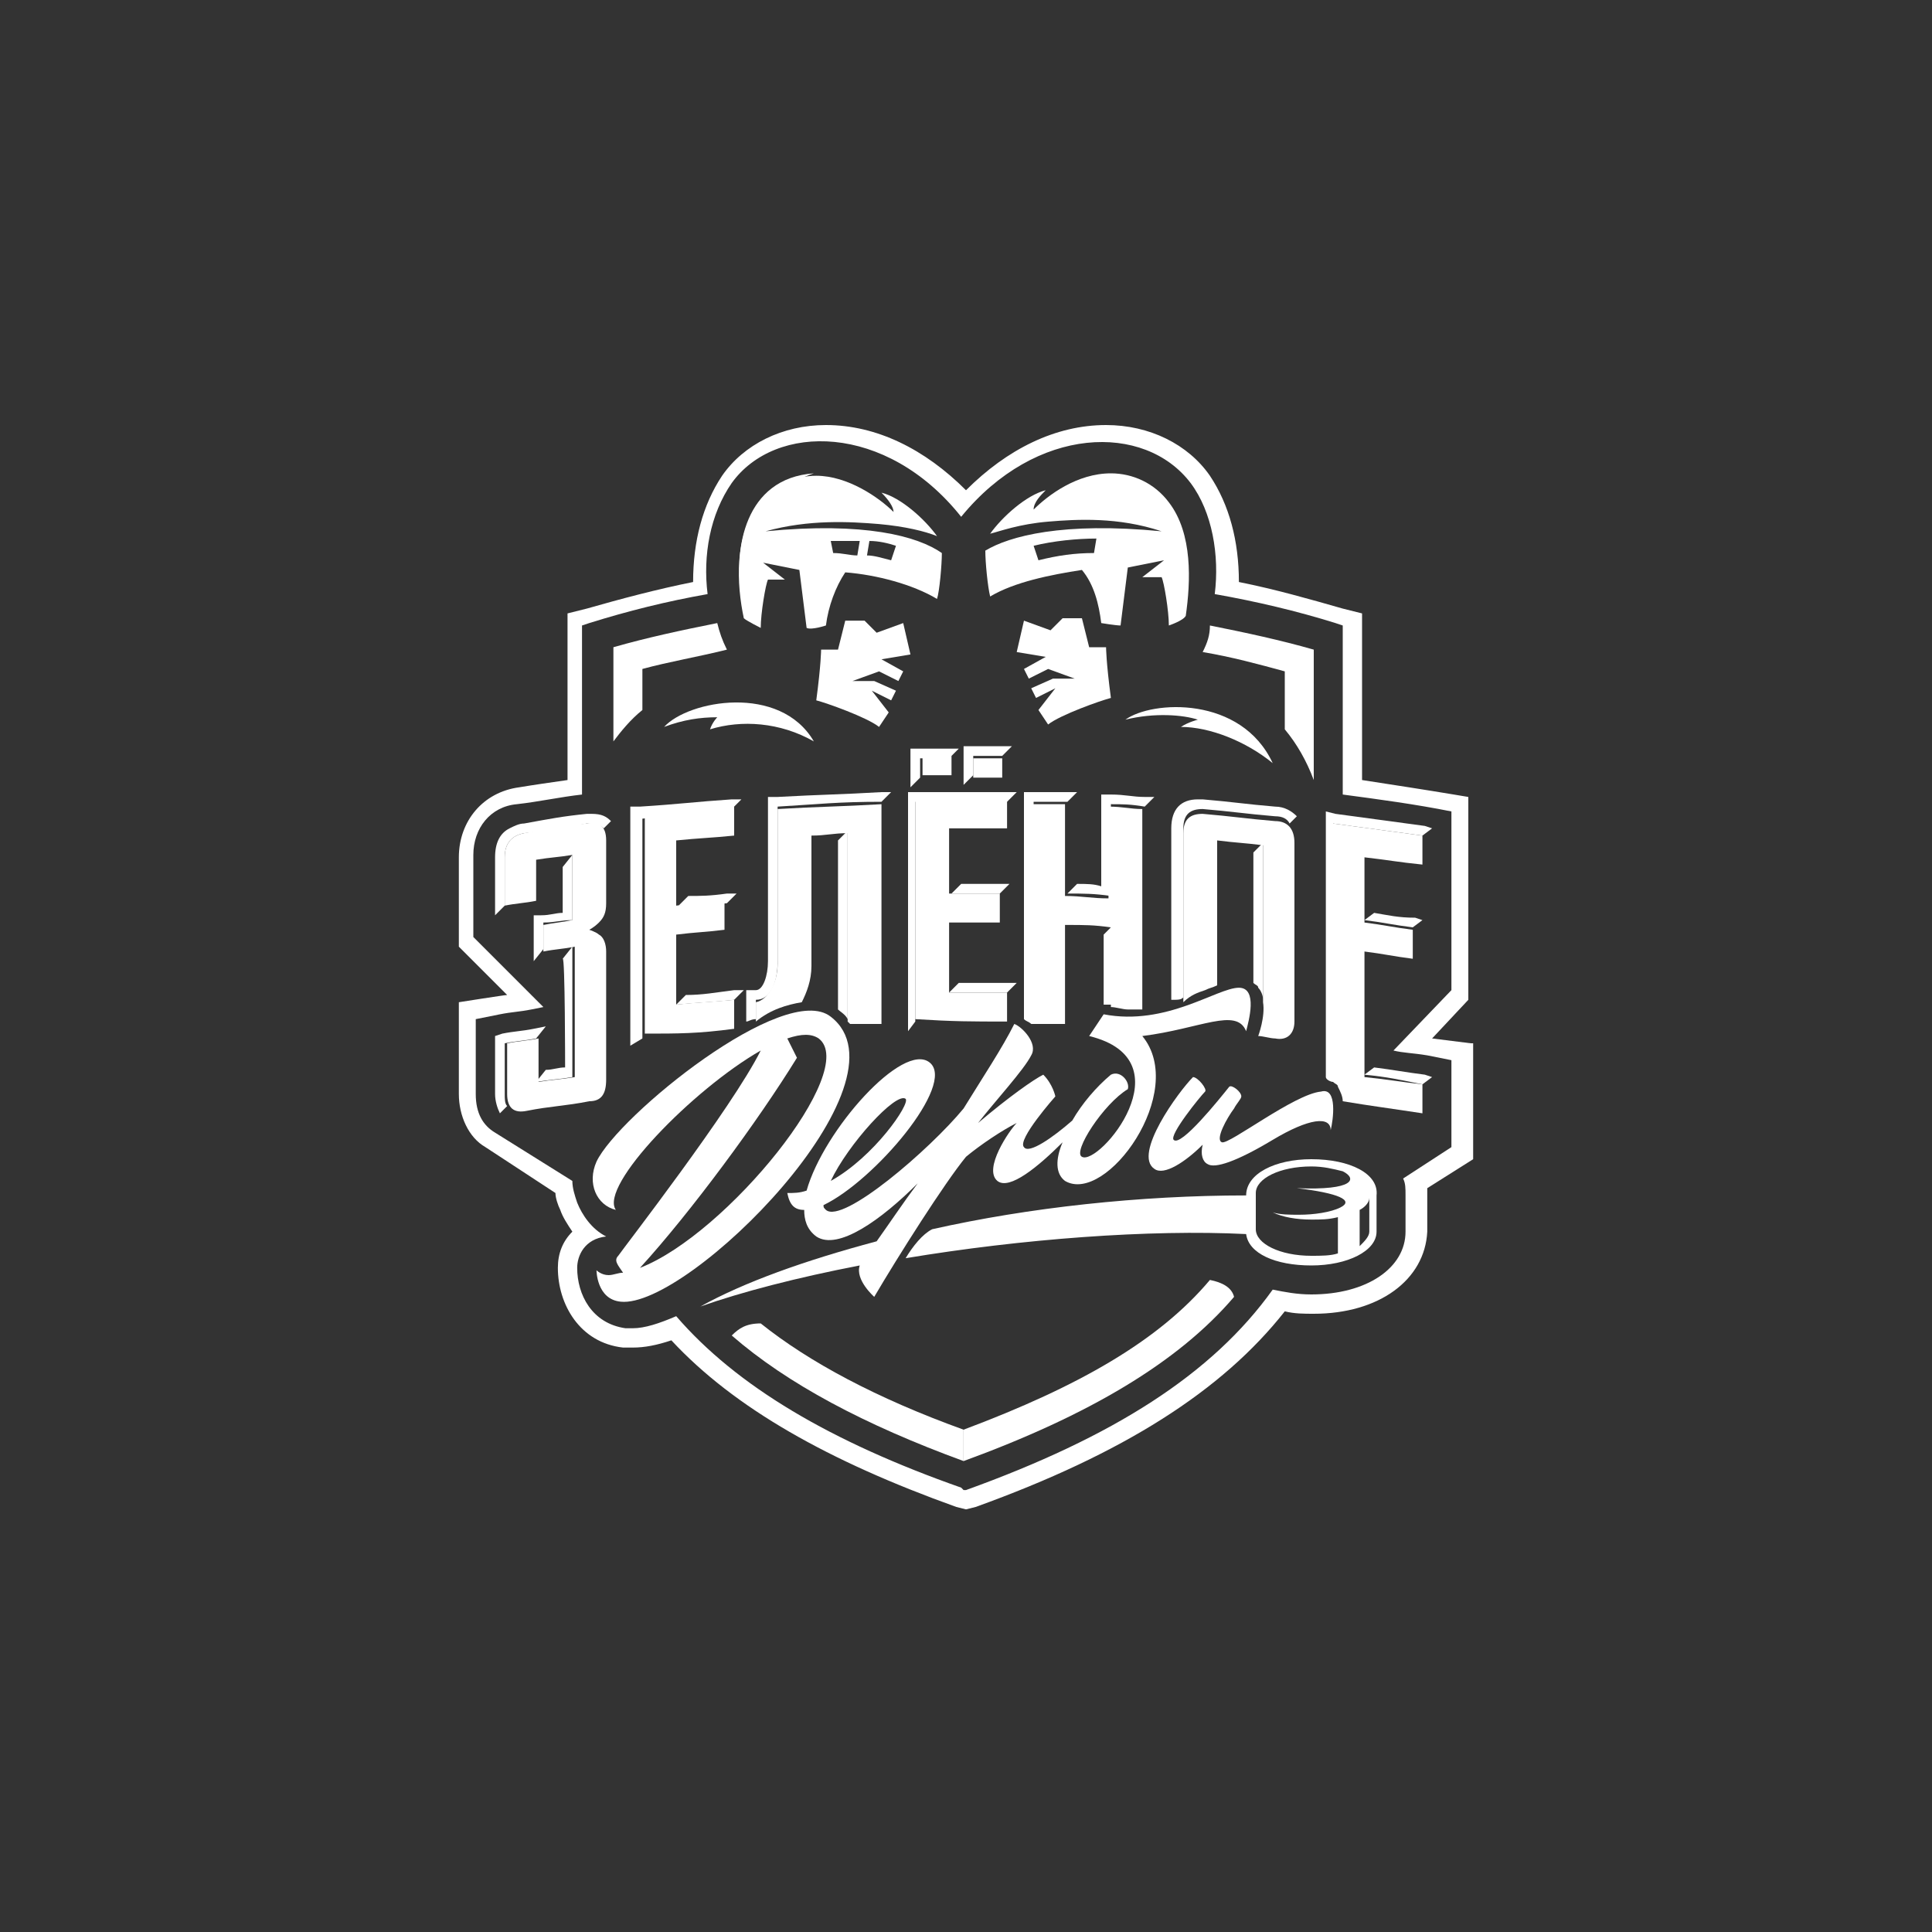 <?xml version="1.0" encoding="utf-8"?>
<!-- Generator: Adobe Illustrator 26.0.2, SVG Export Plug-In . SVG Version: 6.00 Build 0)  -->
<svg version="1.1" id="Layer_1" xmlns="http://www.w3.org/2000/svg" xmlns:xlink="http://www.w3.org/1999/xlink" x="0px" y="0px"
	 viewBox="0 0 80 80" style="enable-background:new 0 0 80 80;" xml:space="preserve">
<rect x="0" y="0" width="80" height="80" fill="#333333" stroke="none"/>
<style type="text/css">
	.st0{fill:#FFFFFF;}
</style>
<g>
	<path class="st0" d="M60.9,43.2L59.3,43l1.5-1.6V33l-0.6-0.1c-1.2-0.2-2.5-0.4-3.8-0.6v-6.9l-0.8-0.2c-1.4-0.4-2.8-0.8-4.3-1.1
		c0-1.7-0.4-3.2-1.2-4.4c-0.9-1.3-2.5-2.1-4.3-2.1c-2.1,0-4.1,1-5.8,2.7c-1.7-1.7-3.7-2.7-5.8-2.7c-1.8,0-3.4,0.8-4.3,2.1
		c-0.8,1.2-1.2,2.7-1.2,4.4c-1.5,0.3-3,0.7-4.4,1.1l-0.8,0.2v6.9c-0.7,0.1-1.4,0.2-2,0.3l0,0C20,32.8,19,34,19,35.5v3.7l2,2
		c-0.1,0-2,0.3-2,0.3v3.8c0,0.9,0.4,1.8,1.1,2.2l2.9,1.9c0,0.2,0.1,0.5,0.2,0.7c0.1,0.3,0.3,0.6,0.5,0.9c-0.4,0.4-0.6,0.9-0.6,1.5
		c0,1.5,0.9,3.1,2.7,3.3c0.1,0,0.3,0,0.4,0c0.5,0,1-0.1,1.6-0.3c2.6,2.8,6.5,5,11.8,6.9l0.4,0.1l0.4-0.1c6.1-2.2,10.2-4.8,12.8-8.1
		c0.4,0.1,0.8,0.1,1.2,0.1c2.7,0,4.6-1.4,4.7-3.4v-1.5c0-0.1,0-0.2,0-0.3L61,48v-4.8L60.9,43.2L60.9,43.2z M60.1,47.5l-2,1.3
		c0.1,0.2,0.1,0.4,0.1,0.7V51c0,1.5-1.6,2.6-3.9,2.6c-0.6,0-1.1-0.1-1.6-0.2c-2.5,3.5-6.6,6.1-12.7,8.3h-0.1l-0.1-0.1
		c-5.4-1.9-9.3-4.2-11.8-7.1c-0.7,0.3-1.3,0.5-1.8,0.5c-0.1,0-0.2,0-0.3,0c-1.4-0.2-2-1.4-2-2.5c0-0.5,0.3-1.2,1.2-1.3
		c-0.6-0.3-1-0.9-1.2-1.4c-0.1-0.3-0.2-0.6-0.2-0.9l-3.2-2l0,0c-0.5-0.3-0.8-0.8-0.8-1.6v-3.1l1-0.2c0.5-0.1,0.8-0.1,1.3-0.2
		l0.5-0.1l-2.9-2.9v-3.4c0-1.1,0.7-2,1.8-2.1l0,0c0.9-0.1,1.8-0.3,2.7-0.4v-7l0.3-0.1c1.6-0.5,3.2-0.9,4.9-1.2
		c-0.2-1.6,0.1-3.3,1-4.6c1.8-2.5,6.4-2.5,9.5,1.4c3.1-3.8,7.6-3.9,9.5-1.4c0.9,1.2,1.2,3,1,4.6c1.7,0.3,3.4,0.7,5,1.2l0.3,0.1v7
		c1.5,0.2,3,0.4,4.5,0.7V41l-2.4,2.5c0.4,0.1,0.8,0.1,1.4,0.2l1,0.2V47.5L60.1,47.5z"/>
	<path class="st0" d="M26.6,29.4v-1.7c1.1-0.3,2.3-0.5,3.5-0.8c-0.2-0.4-0.3-0.7-0.4-1.1c-1.5,0.3-2.9,0.6-4.3,1v3.9
		C25.7,30.3,26.1,29.8,26.6,29.4"/>
	<path class="st0" d="M49.8,27c1.2,0.2,2.3,0.5,3.4,0.8v2.4c0.5,0.6,0.9,1.3,1.2,2.1v-5.4c-1.4-0.4-2.8-0.7-4.3-1
		C50.1,26.3,50,26.6,49.8,27"/>
	<path class="st0" d="M36.4,30.1c-0.5-0.4-2.2-1-2.6-1.1c0.2-1.5,0.2-2.1,0.2-2.1h0.7l0.3-1.2h0.8l0.5,0.5l1.1-0.4l0.3,1.3l-1.2,0.2
		l0.9,0.5l-0.2,0.4l-0.8-0.4l-1.1,0.4h0.9l0.9,0.4L36.9,29l-0.8-0.4l0.7,0.9L36.4,30.1z"/>
	<path class="st0" d="M31.7,22c1.8-0.5,3.5-0.4,4.7-0.3c1.1,0.1,1.9,0.3,2.4,0.5c-0.5-0.7-1.5-1.6-2.3-1.8c0.3,0.3,0.5,0.6,0.5,0.8
		c-0.6-0.6-1.9-1.5-3.2-1.5c-0.9,0-1.8,0.4-2.4,1.2c-1,1.3-0.9,3.3-0.6,4.7c0.1,0.1,0.7,0.4,0.7,0.4c0-0.6,0.2-1.8,0.3-2h0.7
		l-0.9-0.7l1.5,0.3l0.3,2.4c0.2,0.1,0.8-0.1,0.8-0.1c0.1-0.8,0.4-1.6,0.8-2.2c1.3,0.1,2.8,0.5,3.8,1.1c0.1-0.3,0.2-1.4,0.2-1.9
		C38,22.2,35.8,21.6,31.7,22 M35.5,23c-0.3,0-0.6-0.1-1-0.1l-0.1-0.5c0.4,0,0.8,0,1.2,0L35.5,23z M36.9,23.2c-0.4-0.1-0.7-0.2-1-0.2
		l0.1-0.6c0.4,0,0.8,0.1,1.1,0.2L36.9,23.2z"/>
	<path class="st0" d="M43.4,30c0.5-0.4,2.2-1,2.6-1.1c-0.2-1.5-0.2-2.1-0.2-2.1h-0.7l-0.3-1.2H44l-0.5,0.5l-1.1-0.4L42.1,27l1.2,0.2
		l-0.9,0.5l0.2,0.4l0.8-0.4l1.1,0.4h-0.9l-0.9,0.4l0.2,0.4l0.8-0.4L43,29.4L43.4,30z"/>
	<path class="st0" d="M48.4,20.8c-0.6-0.8-1.5-1.2-2.4-1.2c-1.4,0-2.6,0.9-3.2,1.5c0-0.3,0.3-0.6,0.5-0.8c-0.8,0.2-1.8,1.1-2.3,1.8
		c0.4-0.1,1.2-0.4,2.4-0.5s2.9-0.2,4.7,0.4c-4.1-0.4-6.3,0.2-7.3,0.8c0,0.5,0.1,1.5,0.2,1.9c1-0.6,2.5-0.9,3.8-1.1
		c0.5,0.6,0.7,1.4,0.8,2.2c0,0,0.6,0.1,0.8,0.1l0.3-2.4l1.5-0.3l-0.9,0.7h0.8c0.1,0.2,0.3,1.4,0.3,2c0,0,0.6-0.2,0.7-0.4
		C49.3,24.1,49.4,22.1,48.4,20.8 M45.3,22.9c-0.8,0-1.5,0.1-2.3,0.3l-0.2-0.6c0.8-0.2,1.8-0.3,2.6-0.3L45.3,22.9z"/>
	<path class="st0" d="M30.3,55.3c2.3,2,5.5,3.7,9.6,5.2v-1.3c-3.6-1.3-6.4-2.8-8.4-4.4C30.9,54.8,30.6,55,30.3,55.3"/>
	<path class="st0" d="M50.6,47.3c-0.3-0.1,0.2-1,0.5-1.4c0.1-0.2,0.3-0.4,0.3-0.5c0-0.2-0.4-0.5-0.5-0.4c-0.4,0.5-2,2.5-2.3,2.2
		c-0.2-0.2,1.1-1.8,1.3-2c0.1-0.1-0.3-0.6-0.5-0.6c-0.6,0.6-2.5,3.2-1.6,3.8c0.4,0.3,1.3-0.3,2-1c-0.1,0.4,0,0.7,0.2,0.8
		c0.3,0.2,1.2-0.1,2.7-1s2.4-1,2.4-0.4c0.1-0.4,0.3-1.8-0.4-1.6C53.6,45.3,50.9,47.4,50.6,47.3"/>
	<path class="st0" d="M34.4,42.1c-1.9-1.5-8.8,4.1-9.7,6c-0.4,0.9,0,1.8,0.8,2c-0.7-1,3.2-5,6-6.6c-1.2,2.4-5.7,8.2-5.9,8.5
		c-0.2,0.2,0,0.4,0.2,0.7c-0.2,0-0.4,0.1-0.6,0.1c-0.3,0-0.5-0.2-0.5-0.2s0,1.2,1,1.3C28.5,54.2,37.9,44.8,34.4,42.1 M26.5,52.5
		c2.1-2.3,4.9-6.1,6.5-8.7L32.6,43c0.6-0.2,1-0.2,1.3,0C35.6,44.3,30.1,51.1,26.5,52.5"/>
	<path class="st0" d="M42.1,46.5c-0.3,0.3-1.4,1.9-0.8,2.4c0.5,0.4,1.7-0.6,2.7-1.6c-0.3,0.7-0.3,1.3,0.1,1.6c1.7,1,5.1-3.7,3.2-6
		c2.4-0.3,3.9-1.2,4.3-0.2c0.1-0.4,0.5-1.8-0.3-1.8c-0.9,0-3,1.6-5.6,1.1l0,0l0,0c0,0-0.2,0.3-0.6,0.9c4.1,1,0.4,5.4-0.3,5
		c-0.4-0.2,0.9-2.2,1.9-2.8c0.1-0.3-0.3-0.8-0.7-0.6c-0.6,0.5-1.2,1.2-1.6,1.9c-0.8,0.7-1.8,1.4-2,1.1c-0.3-0.3,1.3-2.1,1.3-2.1
		s-0.1-0.5-0.5-0.9c-0.4,0.2-1.4,0.9-2.7,2c0.7-0.9,1.9-2.2,2.2-2.8c0.3-0.5-0.4-1.2-0.7-1.3c-0.5,1-1.3,2.2-2.1,3.5
		c-1.4,1.7-5,4.8-5.7,4.2c-0.1-0.1-0.1-0.1-0.1-0.2c2.1-1,5.5-5,4.4-5.9s-4.4,2.8-5.1,5.3c-0.3,0.1-0.5,0.1-0.8,0.1
		c0.1,0.5,0.3,0.7,0.7,0.7c0,0.4,0.1,0.8,0.5,1.1c0.9,0.6,2.7-0.7,4.2-2.2c-0.6,0.8-1.2,1.7-1.7,2.4c-3,0.8-5.5,1.7-7.3,2.7
		c1.7-0.6,4-1.2,6.6-1.7c-0.2,0.6,0.6,1.3,0.6,1.3c1-1.7,2.9-4.7,3.8-5.8C40.6,47.4,41.5,46.8,42.1,46.5 M37.5,45.5
		c0.2,0.2-1.3,2.4-3.1,3.4C35.1,47.4,37.1,45.2,37.5,45.5"/>
	<path class="st0" d="M54.3,48c-1.5,0-2.7,0.6-2.7,1.5c-4.4,0-9,0.5-13,1.4c-0.4,0.2-0.8,0.7-1.1,1.2c4.8-0.8,10.1-1.2,14.1-1
		c0.1,0.8,1.2,1.3,2.7,1.3S57,51.8,57,51v-1.5C57.1,48.6,55.9,48,54.3,48z M53.7,49.2c1.7,0.2,2.4,0.5,1.8,0.8
		c-0.4,0.2-1.1,0.3-1.7,0.3c-0.4,0-0.8,0-1.1-0.1c0.4,0.2,1,0.3,1.6,0.3c0.4,0,0.7,0,1.1-0.1v1.5C55.1,52,54.7,52,54.3,52
		C53,52,52,51.5,52,50.9v-1.5c0-0.6,1-1.1,2.3-1.1c0.5,0,0.9,0.1,1.3,0.2C56.2,48.8,56.1,49.3,53.7,49.2z M56.7,51
		c0,0.2-0.2,0.4-0.4,0.6v-1.5c0.2-0.1,0.4-0.3,0.4-0.5V51z"/>
	<path class="st0" d="M27.5,30.1c1-1.1,4.8-1.8,6.2,0.6c-1.4-0.8-3-0.9-4.3-0.5c0.1-0.3,0.3-0.5,0.3-0.5
		C29,29.7,28.3,29.8,27.5,30.1"/>
	<path class="st0" d="M46.6,29.8c1.1-0.8,4.8-1,6.1,1.8c-1.1-0.9-2.6-1.5-3.8-1.5c0.3-0.2,0.7-0.3,0.7-0.3
		C49,29.6,47.8,29.5,46.6,29.8"/>
	<path class="st0" d="M30.7,24.5c0-1.2,0.5-4.1,3-4.9C30.8,19.8,30.4,22.8,30.7,24.5"/>
	<path class="st0" d="M50.1,53c-2.1,2.5-5.4,4.4-10.2,6.2v1.3c5.2-1.9,8.9-4.1,11.2-6.8C51,53.3,50.6,53.1,50.1,53"/>
	<g>
		<path class="st0" d="M40.3,32.1v-0.8c0.5,0,0.8,0,1.2,0l0,0l0,0l0.4-0.4h-0.4c-0.5,0-0.8,0-1.2,0h-0.4v1.6L40.3,32.1L40.3,32.1z"
			/>
		<path class="st0" d="M44.6,36.6L44.2,37l0,0c0.7,0,1.1,0,1.8,0.1v-3.8c0.5,0,0.8,0,1.4,0.1l0,0l0,0l0.4-0.4l0,0h-0.4
			c-0.5,0-0.8-0.1-1.4-0.1h-0.4v3.8C45.3,36.6,45,36.6,44.6,36.6L44.6,36.6z"/>
		<path class="st0" d="M49,41.3c0-2.7,0-4.1,0-7c0-0.6,0.3-0.8,0.8-0.8c1.2,0.1,1.8,0.2,3,0.3c0.3,0,0.5,0.1,0.6,0.3l0.3-0.3
			c-0.2-0.2-0.5-0.4-0.9-0.4c-1.2-0.1-1.8-0.2-3-0.3c-0.1,0-0.1,0-0.2,0c-0.7,0-1.1,0.4-1.1,1.2v7.1C48.8,41.4,48.9,41.4,49,41.3z"
			/>
		<path class="st0" d="M40.1,40.7c-0.1,0-0.2,0-0.4,0l0,0l-0.4,0.4c1,0,1.5,0,2.4,0l0,0l0.4-0.4h-0.4C41.1,40.7,40.6,40.7,40.1,40.7
			z"/>
		<path class="st0" d="M42.7,42.4l0.1-0.1l0,0v-9.1c0.5,0,0.8,0,1.4,0l0,0l0,0l0.4-0.4h-0.4c-0.5,0-0.8,0-1.4,0h-0.4v9.4
			C42.5,42.3,42.6,42.3,42.7,42.4z"/>
		<path class="st0" d="M41.4,37L41.4,37l0.4-0.4h-0.4c-0.5,0-0.9,0-1.3,0c-0.1,0-0.2,0-0.3,0L39.4,37l0,0l0,0
			C40.1,37,40.5,37,41.4,37z"/>
		<path class="st0" d="M56.9,37.8l-0.4,0.3l0,0c0.8,0.1,1.2,0.2,2,0.3l0,0l0.4-0.3L58.6,38C57.9,38,57.5,37.9,56.9,37.8z"/>
		<path class="st0" d="M55.2,44.8V34.1c1.5,0.2,2.2,0.3,3.7,0.5l0,0l0.4-0.3L59,34.2c-1.5-0.2-2.2-0.3-3.7-0.5l-0.4-0.1v11
			C54.9,44.7,55.1,44.8,55.2,44.8z"/>
		<path class="st0" d="M45.7,41.6L45.7,41.6c0.1,0,0.1,0,0.2,0c0.1,0,0.2,0,0.2,0v-3.3l-0.4,0.4V41.6z"/>
		<path class="st0" d="M51.9,35.3v5.4c0.1,0.1,0.2,0.1,0.2,0.2c0.1,0.1,0.2,0.3,0.2,0.5c0-2.5,0-3.9,0-6.5L51.9,35.3z"/>
		<path class="st0" d="M34.7,41.8c0.1,0.1,0.3,0.2,0.4,0.4v-7.8l-0.4,0.4V41.8z"/>
		<path class="st0" d="M26.6,43v-9.1c1.5-0.2,2.2-0.2,3.7-0.4l0,0l0.4-0.4h-0.4c-1.5,0.1-2.2,0.2-3.8,0.3h-0.4v9.9L26.6,43L26.6,43z
			"/>
		<path class="st0" d="M23.7,38.1v-2.7l0,0l-0.4,0.5v1.9c-0.3,0-0.5,0.1-0.9,0.1h-0.3v1.9l0,0l0.4-0.5l0,0v-1.1
			C23,38.2,23.2,38.1,23.7,38.1z"/>
		<path class="st0" d="M22.6,42.5l-0.5,0.1c-0.5,0.1-0.8,0.1-1.3,0.2l-0.3,0.1v2.4c0,0.3,0.1,0.6,0.2,0.8l0.3-0.3
			c-0.1-0.1-0.1-0.3-0.1-0.5c0-0.8,0-1.3,0-2.1c0.5-0.1,0.8-0.1,1.3-0.2l0,0l0,0L22.6,42.5L22.6,42.5z"/>
		<path class="st0" d="M38.1,32.2L38.1,32.2v-0.8c0.5,0,0.8,0,1.2,0l0,0l0,0l0.4-0.4h-0.4c-0.5,0-0.8,0-1.2,0h-0.4v1.6L38.1,32.2
			L38.1,32.2z"/>
		<path class="st0" d="M23.4,44.2c-0.3,0-0.5,0.1-0.8,0.1l-0.4,0.5c0.6-0.1,0.9-0.1,1.5-0.2v-5.4l-0.4,0.5
			C23.4,39.6,23.4,44.2,23.4,44.2z"/>
		<path class="st0" d="M20.9,37.5v-2c0-0.6,0.3-0.9,0.8-1c1-0.1,1.5-0.2,2.6-0.4c0.3,0,0.5,0,0.7,0.2l0.3-0.3
			c-0.2-0.2-0.4-0.3-0.8-0.3c-0.1,0-0.1,0-0.2,0c-1,0.1-1.5,0.2-2.6,0.4l0,0c-0.2,0-0.4,0.1-0.6,0.2c-0.4,0.2-0.6,0.6-0.6,1.2v2.4
			L20.9,37.5L20.9,37.5z"/>
		<path class="st0" d="M59,44.5c-0.8-0.1-1.3-0.2-2.1-0.3l0,0l-0.4,0.3l0,0c1,0.1,1.4,0.2,2.4,0.4l0.4-0.3L59,44.5z"/>
		<path class="st0" d="M30.1,37.4l0.4-0.4l0,0h-0.4c-0.7,0.1-1.1,0.1-1.6,0.1l0,0l-0.4,0.4l0,0C28.8,37.5,29.2,37.5,30.1,37.4
			L30.1,37.4z"/>
		<path class="st0" d="M37.9,42.3v-9.1c1.5,0,2.2,0,3.8,0l0,0l0.4-0.4h-0.3H38h-0.4v9.9L37.9,42.3L37.9,42.3z"/>
		<path class="st0" d="M31.3,42.2v-0.8l0,0c0.6,0,0.9-0.7,0.9-1.6v-6.4c1.7-0.1,2.5-0.2,4.3-0.2l0,0l0,0l0.4-0.4h-0.4
			c-1.7,0.1-2.5,0.1-4.3,0.2h-0.4v6.8c0,0.6-0.2,1.2-0.5,1.2h-0.4v1.3C31,42.3,31.1,42.2,31.3,42.2z"/>
		<path class="st0" d="M28.4,41.2L28.4,41.2L28,41.6l0,0c1-0.1,1.5-0.1,2.4-0.2l0,0l0.4-0.4h-0.4C29.6,41.1,29.1,41.2,28.4,41.2z"/>
	</g>
	<g>
		<path class="st0" d="M41.5,31.4c-0.5,0-0.8,0-1.2,0v0.8c0.5,0,0.8,0,1.2,0V31.4z"/>
		<path class="st0" d="M39.4,31.3c-0.5,0-0.8,0-1.2,0v0.8c0.5,0,0.8,0,1.2,0C39.4,31.8,39.4,31.7,39.4,31.3z"/>
		<path class="st0" d="M44.2,38.3c0.7,0,1.1,0,1.8,0.1v3.3c0.2,0,0.5,0.1,0.7,0.1s0.4,0,0.6,0c0-2.8,0-5.5,0-8.3
			c-0.5,0-0.8-0.1-1.4-0.1v3.8c-0.7,0-1.1-0.1-1.8-0.1v-3.8c-0.5,0-0.8,0-1.4,0v9.1c0.5,0,0.8,0,1.4,0v-4.1H44.2z"/>
		<path class="st0" d="M49.9,41c0.2-0.1,0.3-0.1,0.5-0.2v-6c0.8,0.1,1.1,0.1,1.9,0.2c0,2.6,0,4,0,6.5c0.1,0.6-0.2,1.4-0.2,1.4l0,0
			c0.2,0,0.5,0.1,0.7,0.1c0.5,0.1,0.8-0.2,0.8-0.7v-7.4c0-0.6-0.3-0.9-0.8-0.9c-1.2-0.1-1.8-0.2-3-0.3c-0.5,0-0.8,0.2-0.8,0.8
			c0,2.8,0,4.3,0,7C49.3,41.2,49.6,41.1,49.9,41z"/>
		<path class="st0" d="M25.1,44.7v-5.3c0-0.3-0.1-0.6-0.3-0.7c-0.1-0.1-0.4-0.2-0.4-0.2s0.2-0.1,0.4-0.3s0.3-0.4,0.3-0.8v-2.6
			c0-0.6-0.3-0.8-0.8-0.7c-1,0.1-1.5,0.2-2.6,0.4c-0.5,0.1-0.8,0.4-0.8,1v2c0.5-0.1,0.8-0.1,1.3-0.2l0,0v-1.7
			c0.6-0.1,0.9-0.1,1.5-0.2v2.7c-0.5,0.1-0.7,0.1-1.2,0.2v1.1c0.5-0.1,0.8-0.1,1.3-0.2v5.4c-0.6,0.1-0.9,0.1-1.5,0.2V43l0,0
			c-0.5,0.1-0.8,0.1-1.3,0.2c0,0.8,0,1.3,0,2.1c0,0.6,0.3,0.8,0.8,0.7c1-0.2,1.6-0.2,2.6-0.4C24.9,45.6,25.1,45.3,25.1,44.7z"/>
		<path class="st0" d="M30.4,42.6v-1.2c-1,0.1-1.5,0.1-2.4,0.2v-2.9c0.8-0.1,1.2-0.1,2-0.2v-1.2c-0.8,0.1-1.2,0.1-2,0.2v-2.7
			c1-0.1,1.4-0.1,2.4-0.2v-1.2c-1.5,0.1-2.2,0.2-3.7,0.3v9.1C28.1,42.8,28.9,42.8,30.4,42.6L30.4,42.6z"/>
		<path class="st0" d="M41.7,42.3v-1.2c-1,0-1.5,0-2.4,0v-2.9c0.8,0,1.2,0,2.1,0V37c-0.8,0-1.2,0-2.1,0v-2.7c1,0,1.4,0,2.4,0v-1.2
			c-1.5,0-2.2,0-3.8,0v9.1C39.5,42.3,40.2,42.3,41.7,42.3z"/>
		<path class="st0" d="M56.5,44.6v-5.2c0.8,0.1,1.2,0.2,2,0.3v-1.2c-0.8-0.1-1.2-0.2-2-0.3v-2.7c0.9,0.1,1.4,0.2,2.4,0.3v-1.2
			c-1.5-0.2-2.2-0.3-3.7-0.5v10.7c0.1,0.1,0.2,0.1,0.2,0.2c0.1,0.2,0.2,0.4,0.2,0.6c1.2,0.2,2,0.3,3.3,0.5v-1.2
			C58,44.8,57.5,44.7,56.5,44.6z"/>
		<path class="st0" d="M33.2,41.5c0.2-0.4,0.4-0.9,0.4-1.5v-5.4c0.6,0,0.9-0.1,1.5-0.1v7.8l0.1,0.1c0.5,0,0.8,0,1.3,0v-9.1
			c-1.7,0.1-2.6,0.1-4.3,0.2v6.4c0,0.8-0.4,1.5-0.9,1.6l0,0v0.8C31.9,41.8,32.6,41.6,33.2,41.5z"/>
	</g>
</g>
</svg>
